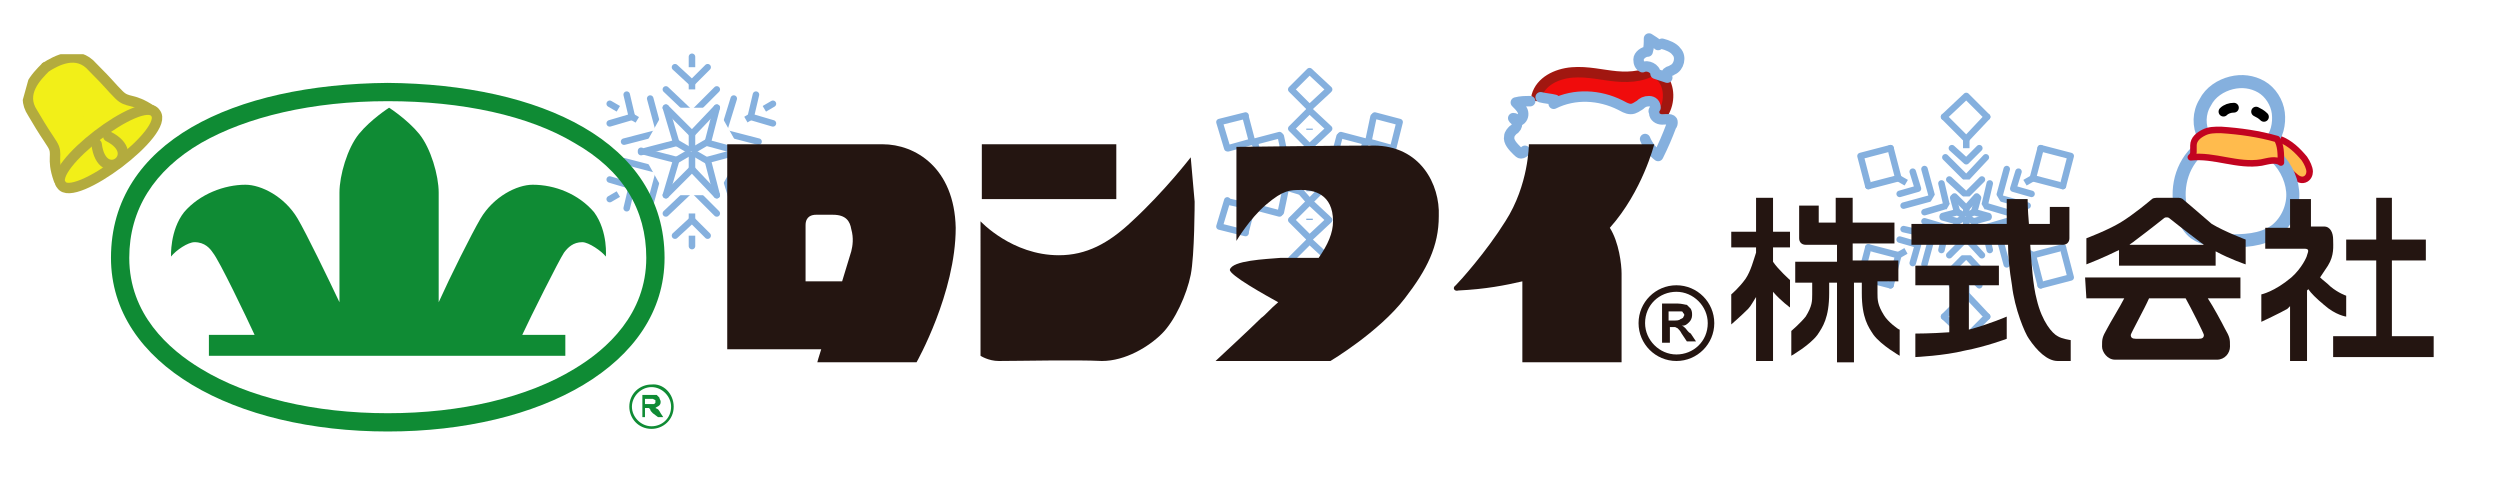 <?xml version="1.0" encoding="utf-8"?>
<!-- Generator: Adobe Adobe Illustrator 24.2.0, SVG Export Plug-In . SVG Version: 6.00 Build 0)  -->
<svg version="1.1" id="layer_1" xmlns="http://www.w3.org/2000/svg" xmlns:xlink="http://www.w3.org/1999/xlink" x="0px" y="0px" width="280" height="54"
	 viewBox="0 0 191.48 34.43" style="enable-background:new 0 0 191.48 34.43;"
	 xml:space="preserve">
<style type="text/css">
	.st0	{fill:#FFBB4D;stroke:#C20420;stroke-width:0.5;stroke-linecap:round;stroke-linejoin:round;stroke-miterlimit:10;
	}
	.st1{fill:#FFFFFF;stroke:#85B0DE;stroke-width:0.5;stroke-linecap:round;stroke-linejoin:round;stroke-miterlimit:10;}
	.yuki1 {
		transform-origin: 30% 30%;
		animation: yuki1_an 12s linear infinite;
	}
	@keyframes yuki1_an {
		0%   { transform: translate(-5px, -17px) rotate(0deg); }
		25%  { transform: translate(21px, 4px) rotate(-90deg); }
		50%  { transform: translate(6px, 25px) rotate(-135deg); }
		100% { transform: translate(6px, 25px) rotate(-135deg); }
	}
	.yuki2 {
		transform-origin: 50% 50%;
		animation: yuki2_an 14s linear infinite;
	}
	@keyframes yuki2_an {
		0%   { transform: translate(0px, -17px) rotate(0deg); }
		25%  { transform: translate(-15px, 8px) rotate(160deg); }
		50%  { transform: translate(6px, 25px) rotate(210deg); }
		100% { transform: translate(6px, 25px) rotate(210deg); }
	}
	.yuki3 {
		transform-origin: 79.2% 50%;
		animation: yuki3_an 13s linear infinite;
	}
	@keyframes yuki3_an {
		0%   { transform: translate(0px, -17px) rotate(0deg); }
		25%  { transform: translate(5px, 7px) rotate(260deg); }
		50%  { transform: translate(6px, 20px) rotate(310deg); }
		100% { transform: translate(8px, 30px) rotate(340deg); }
	}
	.st2{fill:none;stroke:#000000;stroke-width:0.75;stroke-linecap:round;stroke-linejoin:round;stroke-miterlimit:10;}
	.st3{display:none;stroke:#000000;stroke-width:0.5;stroke-linecap:round;stroke-linejoin:round;stroke-miterlimit:10;}
	.st4{fill:#F00C0C;stroke:#A11710;stroke-width:0.8;stroke-linecap:round;stroke-linejoin:round;stroke-miterlimit:10;
	}
	#layer_2 .st1 {stroke-width:1;}
	#layer_2{
		animation: ydaru_spin 5s linear infinite;
		transform-origin: 90% 50%;
	}
	@keyframes ydaru_spin {
		0% {transform: rotate(20deg);}
		50% {transform: rotate(-20deg);}
		100% {transform: rotate(20deg);}
	}
	.st5{fill:#FFFFFF;stroke:#85B0DE;stroke-width:0.8;stroke-linecap:round;stroke-linejoin:round;stroke-miterlimit:10;
	}
		.st6{clip-path:url(#SVGID_2_);fill:#F2EF18;stroke:#B3AB3E;stroke-width:0.8;stroke-linecap:round;stroke-linejoin:round;stroke-miterlimit:10;}
	
		.st7{clip-path:url(#SVGID_4_);fill:#F2EF18;stroke:#B3AB3E;stroke-width:0.8;stroke-linecap:round;stroke-linejoin:round;stroke-miterlimit:10;}
	.st8{fill:#F2EF18;stroke:#B3AB3E;stroke-width:0.8;stroke-linecap:round;stroke-linejoin:round;stroke-miterlimit:10;
	}
	#layer_4_1_{
		animation: bell_spin 5s linear infinite;
		transform-origin: 4% 16%;
	}
	@keyframes bell_spin {
		0% {transform: rotate(-30deg);}
		50% {transform: rotate(55deg);}
		100% {transform: rotate(-30deg);}
	}
	.st11{fill:#241511;}
	.st12{fill:#0F8B34;}
</style>
<g id="layer_2">
	<path class="st0" d="M174.6,9.4c0.8,0.3,1.4,0.9,1.9,1.5c0.2,0.3,0.4,0.7,0.4,1c0,0.2-0.1,0.5-0.4,0.6c-0.3,0.1-0.6-0.1-0.8-0.3
		c-0.3-0.3-0.7-0.5-0.9-0.9c-0.2-0.4-0.3-0.9-0.3-1.4C174.6,9.8,174.5,9.6,174.6,9.4z"/>
	<path class="st1" d="M174,10.5c0.9,0.7,1.5,1.8,1.6,2.9s-0.4,2.3-1.3,3c-1.1,0.8-2.5,0.8-3.8,0.8c-0.8,0-1.7-0.1-2.4-0.6
		c-0.4-0.3-0.7-0.8-0.9-1.3c-0.6-1.6-0.3-3.6,1-4.9C169.5,9.2,171.8,8.6,174,10.5z"/>
	<path class="st1" d="M171,10c-0.8,0.4-1.7,0-2.2-0.8c-0.4-0.8-0.4-1.8,0.1-2.6c0.4-0.8,1.2-1.3,2-1.5c0.8-0.2,1.6-0.1,2.3,0.3
		c0.7,0.4,1.2,1.2,1.3,2c0.1,0.8-0.1,1.8-0.7,2.3C173.2,10.4,172.3,10.5,171,10z"/>
	<path class="st0" d="M174.4,9.4c-1.4-0.4-2.8-0.6-4.3-0.7c-0.5,0-0.9,0-1.3,0.2c-0.4,0.2-0.8,0.5-0.8,1c0,0.2,0,0.3,0,0.5
		c0,0.2-0.1,0.3-0.2,0.4c1.8-0.2,3.6,0.7,5.4,0.4c0.5-0.1,1.1-0.3,1.5,0C174.7,10.5,174.7,9.9,174.4,9.4z"/>
	<path class="st2" d="M172.8,7.3c0.2,0.1,0.4,0.2,0.6,0.4"/>
	<path class="st2" d="M171.1,7c-0.3,0-0.6,0.1-0.8,0.3"/>
	<circle class="st3" cx="170.7" cy="7.1" r="0.3"/>
	<circle class="st3" cx="173" cy="7.4" r="0.3"/>
</g>
<g id="layer_3_1_">
	<path class="st4" d="M117.7,6.1c0.3-1.1,1.5-1.7,2.7-1.8s2.3,0.2,3.4,0.3c1.1,0.1,2.4,0,3.2-0.8c-0.2,0.3,0.1,0.7,0.3,0.9
		c0.6,0.7,0.6,1.9,0.1,2.7"/>
	<path class="st5" d="M117.2,6.5c-0.4,0-0.7,0-1.1,0.1c0.2,0.2,0.4,0.4,0.5,0.6c0.1,0.2,0.1,0.5-0.1,0.7S116,8,115.9,7.8
		c0.2,0,0.4,0.2,0.3,0.4c0,0.2-0.1,0.4-0.3,0.5c-0.1,0.1-0.3,0.3-0.3,0.5c-0.1,0.4,0.3,0.8,0.6,1.1c0.1,0.1,0.2,0.2,0.3,0.2
		c0.1,0,0.3-0.1,0.3-0.2"/>
	<path class="st5" d="M118,6.2c0.4,0.1,0.7,0.1,1.1,0.2c0,0.1,0,0.2-0.1,0.3c1.6-0.8,3.5-0.7,5.1,0.1c0.2,0.1,0.5,0.3,0.8,0.3
		c0.3,0,0.5-0.2,0.7-0.3c0.2-0.2,0.4-0.3,0.7-0.3c0.3,0,0.5,0.2,0.5,0.5c-0.1,0.2-0.2,0.2-0.1,0.4c0,0.3,0.3,0.5,0.6,0.5
		c0.3,0,0.8-0.1,0.8,0.2c0,0.1,0,0.2-0.1,0.3c-0.3,0.8-0.6,1.5-1,2.3c-0.4-0.3-0.8-0.8-1-1.3"/>
	<path class="st5" d="M127,2.2c-0.2-0.2-0.4-0.3-0.7-0.5c0,0.3,0,0.7-0.1,1c-0.3,0-0.7,0.3-0.7,0.6c0,0.3,0.1,0.5,0.3,0.6
		c0.4-0.2,1,0.1,1,0.5c0.3,0.1,0.6,0.2,0.9,0.3c-0.1-0.1-0.1-0.3,0-0.4c0.1-0.1,0.3-0.1,0.4-0.2c0.5-0.2,0.7-1,0.3-1.4
		c-0.2-0.3-0.7-0.5-1.1-0.6"/>
</g>
<g id="layer_4_1_">
	<g>
		<g>
			<g>
				<defs>
					<rect id="SVGID_1_" x="3.2" y="2.9" width="8.9" height="7.5"/>
				</defs>
				<clipPath id="SVGID_2_">
					<use xlink:href="#SVGID_1_"  style="overflow:visible;"/>
				</clipPath>
				<path class="st6" d="M3.5,3.9c0.8-0.5,2.4-1.4,3.6,0C8.5,5.3,8.4,5.3,9.1,6s1,0.2,2.5,1.2l0.3,0.3l-3.6,4"/>
			</g>
			<g>
				<defs>
					
						<rect id="SVGID_3_" x="0.6" y="4.9" transform="matrix(0.268 -0.963 0.963 0.268 -4.665 11.163)" width="8.9" height="7.5"/>
				</defs>
				<clipPath id="SVGID_4_">
					<use xlink:href="#SVGID_3_"  style="overflow:visible;"/>
				</clipPath>
				<path class="st7" d="M3.5,3.9c-0.7,0.7-2,2-1,3.5C3.5,9.1,3.5,9,4,9.8s-0.1,1,0.5,2.7l0.2,0.3l3.5-2.88"/>
			</g>
		</g>
		<path class="st8" d="M4.7,12.9c-1.2-1.3,6.2-7,7.2-5.5C13.1,8.8,5.6,14.4,4.7,12.9z"/>
		<path class="st8" d="M8.3,9.2c2.8,1.4-0.5,3.8-0.9,0.6"/>
	</g>
</g>
<g id="layer_3">
	<g class="yuki1">
		<g>
			<g>
				<line class="st1" x1="59.2" y1="6.7" x2="53.2" y2="10.2"/>
				<polyline class="st1" points="59.2,8.2 57.5,7.7 57.9,6 				"/>
				<polyline class="st1" points="58.1,9.6 55.4,8.9 56.2,6.3 				"/>
				<polyline class="st1" points="56.8,10.4 54.2,9.7 54.9,7 				"/>
			</g>
		</g>
		<g>
			<g>
				<line class="st1" x1="59.2" y1="14" x2="53.2" y2="10.5"/>
				<polyline class="st1" points="57.9,14.7 57.5,13 59.2,12.5 				"/>
				<polyline class="st1" points="56.2,14.4 55.4,11.8 58.1,11.1 				"/>
				<polyline class="st1" points="54.9,13.7 54.2,11 56.8,10.3 				"/>
			</g>
		</g>
		<g>
			<g>
				<line class="st1" x1="53" y1="17.6" x2="53" y2="10.6"/>
				<polyline class="st1" points="51.7,16.8 53,15.6 54.2,16.8 				"/>
				<polyline class="st1" points="51,15.1 53,13.2 54.9,15.1 				"/>
				<polyline class="st1" points="51,13.7 53,11.7 54.9,13.7 				"/>
			</g>
		</g>
		<g>
			<g>
				<line class="st1" x1="46.7" y1="14" x2="52.7" y2="10.5"/>
				<polyline class="st1" points="46.7,12.5 48.4,13 48,14.7 				"/>
				<polyline class="st1" points="47.8,11.1 50.5,11.8 49.8,14.4 				"/>
				<polyline class="st1" points="49.1,10.3 51.8,11 51,13.7 				"/>
			</g>
		</g>
		<g>
			<g>
				<line class="st1" x1="46.7" y1="6.7" x2="52.7" y2="10.2"/>
				<polyline class="st1" points="48,6 48.4,7.7 46.7,8.2 				"/>
				<polyline class="st1" points="49.8,6.3 50.5,8.9 47.8,9.6 				"/>
				<polyline class="st1" points="51,7 51.8,9.7 49.1,10.4 				"/>
			</g>
		</g>
		<g>
			<g>
				<line class="st1" x1="53" y1="3.1" x2="53" y2="10.1"/>
				<polyline class="st1" points="54.2,3.9 53,5.1 51.7,3.9 				"/>
				<polyline class="st1" points="54.9,5.6 53,7.5 51,5.6 				"/>
				<polyline class="st1" points="54.9,7 53,9 51,7 				"/>
			</g>
		</g>
	</g>
	<g class="yuki2">
		<g>
			<g>
				<line class="st1" x1="104.8" y1="9.6" x2="100.6" y2="12"/>
				<polyline class="st1" points="102.7,9.1 104.6,9.6 104.1,11.6 				"/>
				<polyline class="st1" points="104,11.6 102.1,11.1 102.6,9.2 				"/>
				<polyline class="st1" points="105.3,7.6 107.2,8.1 106.7,10.1 				"/>
				<polyline class="st1" points="106.6,10.1 104.8,9.6 105.2,7.7 				"/>
				<polyline class="st1" points="101.2,10.8 102.1,11.1 101.9,12.1 				"/>
			</g>
		</g>
		<g>
			<g>
				<line class="st1" x1="104.8" y1="14.6" x2="100.6" y2="12.2"/>
				<polyline class="st1" points="104.1,12.6 104.6,14.6 102.7,15.1 				"/>
				<polyline class="st1" points="102.6,15 102.1,13.1 104,12.6 				"/>
				<polyline class="st1" points="106.7,14.1 107.2,16.1 105.3,16.6 				"/>
				<polyline class="st1" points="105.2,16.5 104.8,14.6 106.6,14.2 				"/>
				<polyline class="st1" points="101.9,12.1 102.1,13.1 101.2,13.4 				"/>
			</g>
		</g>
		<g>
			<g>
				<line class="st1" x1="100.3" y1="17.2" x2="100.3" y2="12.4"/>
				<polyline class="st1" points="101.8,15.6 100.3,17 98.9,15.6 				"/>
				<polyline class="st1" points="99,15.5 100.3,14.2 101.7,15.5 				"/>
				<polyline class="st1" points="101.8,18.6 100.3,20.1 98.9,18.6 				"/>
				<polyline class="st1" points="99,18.5 100.3,17.2 101.7,18.5 				"/>
				<polyline class="st1" points="101.1,13.4 100.3,14.2 99.6,13.4 				"/>
			</g>
		</g>
		<g>
			<g>
				<line class="st1" x1="95.9" y1="14.6" x2="100.1" y2="12.2"/>
				<polyline class="st1" points="98,15.1 96.1,14.6 96.6,12.6 				"/>
				<polyline class="st1" points="96.7,12.6 98.5,13.1 98.1,15 				"/>
				<polyline class="st1" points="95.4,16.6 93.4,16.1 94,14.1 				"/>
				<polyline class="st1" points="94.1,14.2 95.9,14.6 95.4,16.5 				"/>
				<polyline class="st1" points="99.5,13.4 98.5,13.1 98.8,12.1 				"/>
			</g>
		</g>
		<g>
			<g>
				<line class="st1" x1="95.9" y1="9.6" x2="100.1" y2="12"/>
				<polyline class="st1" points="96.6,11.6 96.1,9.6 98,9.1 				"/>
				<polyline class="st1" points="98.1,9.2 98.5,11.1 96.7,11.6 				"/>
				<polyline class="st1" points="94,10.1 93.4,8.1 95.4,7.6 				"/>
				<polyline class="st1" points="95.4,7.7 95.9,9.6 94.1,10.1 				"/>
				<polyline class="st1" points="98.8,12.1 98.5,11.1 99.5,10.8 				"/>
			</g>
		</g>
		<g>
			<g>
				<line class="st1" x1="100.3" y1="7" x2="100.3" y2="11.9"/>
				<polyline class="st1" points="98.9,8.6 100.3,7.2 101.8,8.6 				"/>
				<polyline class="st1" points="101.7,8.7 100.3,10 99,8.7 				"/>
				<polyline class="st1" points="98.9,5.6 100.3,4.2 101.8,5.6 				"/>
				<polyline class="st1" points="101.7,5.7 100.3,7 99,5.7 				"/>
				<polyline class="st1" points="99.6,10.8 100.3,10 101.1,10.8 				"/>
			</g>
		</g>
	</g>
	<g class="yuki3">
		<g>
			<g>
				<line class="st1" x1="155.7" y1="12.4" x2="150.8" y2="15.2"/>
				<polyline class="st1" points="158,13 155.7,12.4 156.3,10.1 				"/>
				<polyline class="st1" points="155.3,14.5 153.1,13.9 153.7,11.7 				"/>
				<polyline class="st1" points="156.3,10.1 158.6,10.7 158,13 				"/>
				<polyline class="st1" points="155.6,13.6 154.2,13.2 154.6,11.9 				"/>
				<polyline class="st1" points="153.7,15 152,14.5 152.4,12.8 				"/>
				<polyline class="st1" points="152.3,15.3 151.2,15 151.5,13.9 				"/>
			</g>
		</g>
		<g>
			<g>
				<line class="st1" x1="155.7" y1="18.3" x2="150.8" y2="15.5"/>
				<polyline class="st1" points="156.3,20.6 155.7,18.3 158,17.7 				"/>
				<polyline class="st1" points="153.7,19 153.1,16.8 155.3,16.3 				"/>
				<polyline class="st1" points="158,17.7 158.6,20 156.3,20.6 				"/>
				<polyline class="st1" points="154.6,18.9 154.2,17.5 155.6,17.1 				"/>
				<polyline class="st1" points="152.4,17.9 152,16.2 153.7,15.7 				"/>
				<polyline class="st1" points="151.5,16.9 151.2,15.7 152.3,15.4 				"/>
			</g>
		</g>
		<g>
			<g>
				<line class="st1" x1="150.6" y1="21.3" x2="150.6" y2="15.6"/>
				<polyline class="st1" points="148.9,23 150.6,21.3 152.2,23 				"/>
				<polyline class="st1" points="149,19.9 150.6,18.3 152.1,19.9 				"/>
				<polyline class="st1" points="152.2,23 150.6,24.6 148.9,23 				"/>
				<polyline class="st1" points="149.5,20.6 150.6,19.6 151.6,20.6 				"/>
				<polyline class="st1" points="149.3,18.3 150.6,17 151.8,18.3 				"/>
				<polyline class="st1" points="149.7,16.9 150.6,16.1 151.4,16.9 				"/>
			</g>
		</g>
		<g>
			<g>
				<line class="st1" x1="145.4" y1="18.3" x2="150.3" y2="15.5"/>
				<polyline class="st1" points="143.1,17.7 145.4,18.3 144.8,20.6 				"/>
				<polyline class="st1" points="145.8,16.3 148,16.8 147.4,19 				"/>
				<polyline class="st1" points="144.8,20.6 142.5,20 143.1,17.7 				"/>
				<polyline class="st1" points="145.5,17.1 146.9,17.5 146.5,18.9 				"/>
				<polyline class="st1" points="147.4,15.7 149.1,16.2 148.7,17.9 				"/>
				<polyline class="st1" points="148.8,15.4 149.9,15.7 149.6,16.9 				"/>
			</g>
		</g>
		<g>
			<g>
				<line class="st1" x1="145.4" y1="12.4" x2="150.3" y2="15.2"/>
				<polyline class="st1" points="144.8,10.1 145.4,12.4 143.1,13 				"/>
				<polyline class="st1" points="147.4,11.7 148,13.9 145.8,14.5 				"/>
				<polyline class="st1" points="143.1,13 142.5,10.7 144.8,10.1 				"/>
				<polyline class="st1" points="146.5,11.9 146.9,13.2 145.5,13.6 				"/>
				<polyline class="st1" points="148.7,12.8 149.1,14.5 147.4,15 				"/>
				<polyline class="st1" points="149.6,13.9 149.9,15 148.8,15.3 				"/>
			</g>
		</g>
		<g>
			<g>
				<line class="st1" x1="150.6" y1="9.4" x2="150.6" y2="15.1"/>
				<polyline class="st1" points="152.2,7.7 150.6,9.4 148.9,7.7 				"/>
				<polyline class="st1" points="152.1,10.8 150.6,12.4 149,10.8 				"/>
				<polyline class="st1" points="148.9,7.7 150.6,6.1 152.2,7.7 				"/>
				<polyline class="st1" points="151.6,10.1 150.6,11.1 149.5,10.1 				"/>
				<polyline class="st1" points="151.8,12.5 150.6,13.7 149.3,12.5 				"/>
				<polyline class="st1" points="151.4,13.8 150.6,14.7 149.7,13.8 				"/>
			</g>
		</g>
	</g>
</g>
<g id="layer_1_1_">
	<path class="st11" d="M65.2,18l-0.7,2.3h-2.8V16c0-0.7,0.5-0.8,0.8-0.8h1.3c1,0,1.3,0.5,1.4,1.1C65.4,17,65.3,17.6,65.2,18
		 M67.6,9.8c-2.5,0-11.9,0-11.9,0v15.7h7.2c-0.2,0.6-0.3,1-0.3,1h7.6c0,0,3-5.3,3-10.3C73.1,11.6,70.1,9.8,67.6,9.8"/>
	<rect x="75.2" y="9.8" class="st11" width="10.3" height="4.2"/>
	<path class="st11" d="M91.2,10.8c0,0-2,2.6-4.5,4.9c-1.8,1.7-3.5,2.6-5.6,2.6c-3.6,0-6-2.6-6-2.6V26c0,0,0.6,0.4,1.4,0.4
		c1.6,0,5.9-0.1,7.9,0c1.8,0,3.6-1.1,4.6-2.1c1-1,1.9-3,2.2-4.5c0.3-1.5,0.3-5.6,0.3-5.6L91.2,10.8z"/>
	<path class="st11" d="M105.2,9.9c-2.7,0-10.5,0.1-10.5,0.1v7.2c0,0,1-1.7,2.3-2.8s1.8-1.1,2.7-1.1c0.9,0,2.4,0.3,2.4,2.4
		c0,0.9-0.4,1.8-1.1,2.8c-0.8,0-2.1,0-2.9,0c-1.2,0.1-3.7,0.2-3.9,0.9c-0.1,0.4,2.8,2,3.7,2.5c-0.6,0.5-1,1-1.3,1.2
		c-0.8,0.8-3.5,3.3-3.5,3.3h8.8c0,0,3.7-2.2,5.7-4.8c1.7-2.2,2.6-4,2.6-6.3C110.3,12.9,108.8,9.9,105.2,9.9"/>
	<path class="st11" d="M126.7,9.8h-9.6c0,0,0,3.1-1.8,5.9c-1.5,2.4-3.5,4.6-3.8,4.9c-0.3,0.2-0.1,0.5,0.2,0.4
		c2.1-0.1,3.6-0.4,4.9-0.7v6.2h7.6v-6.8c0-0.7-0.2-2.4-0.9-3.5C125.8,13.4,126.7,9.8,126.7,9.8"/>
	<path class="st11" d="M137.1,20.2c0,0-0.9-0.8-1.3-1.4v-1.1h1.3v-1.2h-1.3v-2.6h-1.3v2.6h-1.9v1.2h1.9v0.4c-0.2,0.6-0.4,1.4-0.8,2
		c-0.5,0.7-1.1,1.2-1.1,1.2v2.3c0,0,0.7-0.6,1.3-1.2c0.2-0.2,0.4-0.6,0.6-0.9v4.9h1.3v-5.3c0.6,0.7,1.3,1.2,1.3,1.2L137.1,20.2
		L137.1,20.2z"/>
	<path class="st11" d="M144.3,22.9c-0.5-0.8-0.5-1.2-0.5-1.7v-0.9h1.6v-1.6h-3.5v-1.3h3.2v-1.6h-3.2v-1.9h-1.3v1.9h-1.3v-1.3h-1.5
		V17c0,0.3,0.2,0.5,0.5,0.5h2.4v1.3h-3.2v1.6h1.3v0.9c0,0.5,0,0.9-0.5,1.7c-0.4,0.5-1.1,1.1-1.1,1.1v1.9c0,0,1.4-0.8,2-1.6
		c0.4-0.6,0.9-1.3,0.9-3.2v-0.8h0.6v6.1h1.3v-6.1h0.6v0.8c0,1.9,0.5,2.6,0.9,3.2c0.6,0.8,2,1.6,2,1.6V24
		C145.4,24,144.6,23.4,144.3,22.9"/>
	<path class="st11" d="M156,21.7c-0.3-1.1-0.4-2.8-0.5-4.2h2.5c0.3,0,0.5-0.2,0.5-0.5v-2.4H157v1.3h-1.6c-0.1-1.1-0.1-1.9-0.1-1.9
		h-1.6l0,1.9h-7.3v1.6h7.4c0,0.9,0.1,1.9,0.3,3.1c0.2,1.8,1,3.7,1.3,4.1c0.6,0.9,1.4,1.7,2.2,1.7c0.6,0,1,0,1,0v-1.6
		c0,0-0.7-0.1-1-0.3C157.2,24.3,156.4,23.4,156,21.7"/>
	<path class="st11" d="M150.8,20.6h2.3v-1.5h-6.4v1.5h2.6v3.6c-1.4,0.1-2.6,0.1-2.6,0.1v1.8c0,0,2.2-0.1,3.8-0.5
		c1.6-0.3,3.2-0.9,3.2-0.9V23c0,0-1.4,0.6-2.9,1L150.8,20.6L150.8,20.6z"/>
	<path class="st11" d="M164.6,21.6h2.8c0.4,0.7,1.4,2.7,1.4,2.8c0,0.2-0.1,0.3-0.4,0.3h-2H166h-2.4c-0.3,0-0.4-0.1-0.4-0.3
		C163.2,24.3,164.3,22.3,164.6,21.6 M159.8,21.6h2.9c-0.3,0.6-1.1,1.9-1.3,2.3c-0.4,0.7-0.4,0.8-0.4,1.4c0,0.4,0.4,1,1,1h3.9h0.4
		h3.5c0.6,0,1-0.5,1-1c0-0.6,0-0.7-0.4-1.4c-0.2-0.4-0.9-1.7-1.3-2.3h2.5V20h-11.9L159.8,21.6L159.8,21.6z"/>
	<path class="st11" d="M163.1,17.5c0.1-0.1,0.3-0.2,0.4-0.3c1.2-0.9,2.2-1.7,2.2-1.7s0.1-0.1,0.2-0.1h0.1c0.1,0,0.2,0.1,0.2,0.1
		s1,0.8,2.2,1.7c0.1,0.1,0.3,0.2,0.4,0.3H163.1z M167.3,14.1c-0.2-0.2-0.3-0.2-0.6-0.2h-1.3c-0.4,0-0.5,0-0.7,0.2
		c0,0-1.3,1.1-2.3,1.7s-2.6,1.2-2.6,1.2V19c0,0,1.3-0.5,2.5-1.1v1.2h7.4V18c1.1,0.6,2.3,1,2.3,1v-1.9c0,0-1.6-0.6-2.6-1.2
		C168.6,15.2,167.3,14.1,167.3,14.1"/>
	<polygon class="st11" points="183.2,24.5 183.2,18.7 185.8,18.7 185.8,17.1 183.2,17.1 183.2,13.9 182,13.9 182,17.1 179.7,17.1 
		179.7,18.7 182,18.7 182,24.5 178.7,24.5 178.7,26.1 186.4,26.1 186.4,24.5 	"/>
	<path class="st11" d="M179.7,21.4c0,0-0.6-0.2-1.2-0.7c-0.3-0.3-0.6-0.5-0.8-0.7c0.2-0.3,0.4-0.6,0.6-0.9c0.5-0.8,0.4-1.5,0.4-2
		s-0.2-1-0.7-1h-1V14h-1.6v2.2h-1.9v1.6h3c0.4,0,0.3,0.2,0.2,0.5c0,0.1-0.4,1-1.2,1.7c-1.3,1.1-2.3,1.3-2.3,1.3v2.1c0,0,1.5-0.7,2-1
		l0.2-0.2v4.2h1.3v-5.4l0.1-0.1c0.2,0.3,0.6,0.7,1.2,1.2c0.9,0.8,1.7,0.9,1.7,0.9L179.7,21.4L179.7,21.4z"/>
	<path class="st11" d="M128.4,25.9c-1.3,0-2.4-1.1-2.4-2.4c0-1.4,1.1-2.4,2.4-2.4c1.3,0,2.4,1.1,2.4,2.4
		C130.8,24.9,129.7,25.9,128.4,25.9 M128.4,20.6c-1.6,0-2.9,1.3-2.9,2.9c0,1.6,1.3,2.9,2.9,2.9c1.6,0,2.9-1.3,2.9-2.9
		C131.3,21.9,130,20.6,128.4,20.6"/>
	<path class="st11" d="M128.2,23.3h-0.4v-0.7h0.5c0.2,0,0.4,0,0.4,0c0.1,0,0.2,0,0.2,0.1c0.1,0.1,0.1,0.1,0.1,0.2l-0.1,0.2l-0.2,0.1
		C128.6,23.3,128.4,23.3,128.2,23.3 M129.1,23.9c-0.1-0.1-0.2-0.2-0.3-0.2c0.3,0,0.4-0.1,0.6-0.3c0.1-0.1,0.2-0.3,0.2-0.5
		c0-0.2,0-0.3-0.1-0.5c-0.1-0.1-0.2-0.2-0.3-0.3c-0.1,0-0.4-0.1-0.7-0.1h-1.2V25h0.6v-1.2h0.1c0.1,0,0.2,0,0.3,0l0.2,0.1
		c0.1,0.1,0.2,0.2,0.3,0.4l0.4,0.6h0.7l-0.4-0.6C129.3,24.2,129.2,24,129.1,23.9"/>
	<path class="st12" d="M48.4,29.9c0,0.8,0.7,1.5,1.5,1.5s1.5-0.6,1.5-1.5c0-0.8-0.7-1.5-1.5-1.5C49.1,28.4,48.4,29.1,48.4,29.9
		 M51.6,29.9c0,1-0.8,1.7-1.7,1.7c-1,0-1.7-0.8-1.7-1.7c0-1,0.8-1.7,1.7-1.7C50.8,28.1,51.6,28.9,51.6,29.9"/>
	<path class="st12" d="M49.5,29.7h0.3c0.2,0,0.3,0,0.3,0l0.1-0.1l0-0.1l0-0.1L50,29.3c0,0-0.1,0-0.3,0h-0.3V29.7z M49.2,30.8V29h0.7
		c0.2,0,0.3,0,0.4,0l0.2,0.2c0,0.1,0.1,0.2,0.1,0.3c0,0.1,0,0.2-0.1,0.3c-0.1,0.1-0.2,0.1-0.3,0.2l0.2,0.1c0,0,0.1,0.1,0.2,0.3
		l0.2,0.3h-0.4L50,30.4c-0.1-0.1-0.2-0.2-0.2-0.3L49.7,30l-0.2,0h-0.1v0.7H49.2z"/>
	<path class="st12" d="M29.7,31.8h-0.1h0.2H29.7z M29.7,5.1C17.9,5.2,8.5,9.6,8.5,18.5c0,8.2,9.5,13.3,21.2,13.3
		c11.7,0,21.2-5.1,21.2-13.3C50.9,9.6,41.4,5.2,29.7,5.1 M29.8,5.1h-0.2h0.1H29.8z M29.7,6.5c5.7,0,10.8,1.1,14.3,3.2
		c3.7,2.1,5.5,5.1,5.5,8.8c0,4.3-3,7-5.5,8.5c-3.6,2.2-8.7,3.4-14.3,3.4c-5.6,0-10.7-1.2-14.3-3.4c-2.5-1.5-5.5-4.2-5.5-8.5
		c0-3.7,1.9-6.7,5.5-8.8C18.9,7.7,23.9,6.5,29.7,6.5"/>
	<path class="st12" d="M45.5,15c-1.2-1.4-3-2.1-4.7-2.1c-1.2,0-3,0.9-4,2.6c-0.7,1.2-2.3,4.4-3.2,6.4v-8.4c0-1.3-0.6-3.4-1.5-4.5
		c-0.9-1.1-2.3-2-2.3-2s-1.4,0.9-2.3,2s-1.5,3.2-1.5,4.5v8.4c-0.9-1.9-2.5-5.2-3.2-6.4c-1-1.7-2.8-2.6-4-2.6c-1.6,0-3.5,0.7-4.7,2.1
		c-1.1,1.4-1,3.4-1,3.4c0.4-0.5,1.3-1.1,1.8-1.1c0.8,0,1.2,0.5,1.4,0.8c0.5,0.6,2.6,5,3.2,6.3h-3.5v1.6h27.3v-1.6H40
		c0.6-1.3,2.8-5.7,3.2-6.3c0.3-0.4,0.7-0.8,1.4-0.8c0.5,0,1.5,0.7,1.8,1.1C46.4,18.5,46.6,16.5,45.5,15"/>
</g>
</svg>
